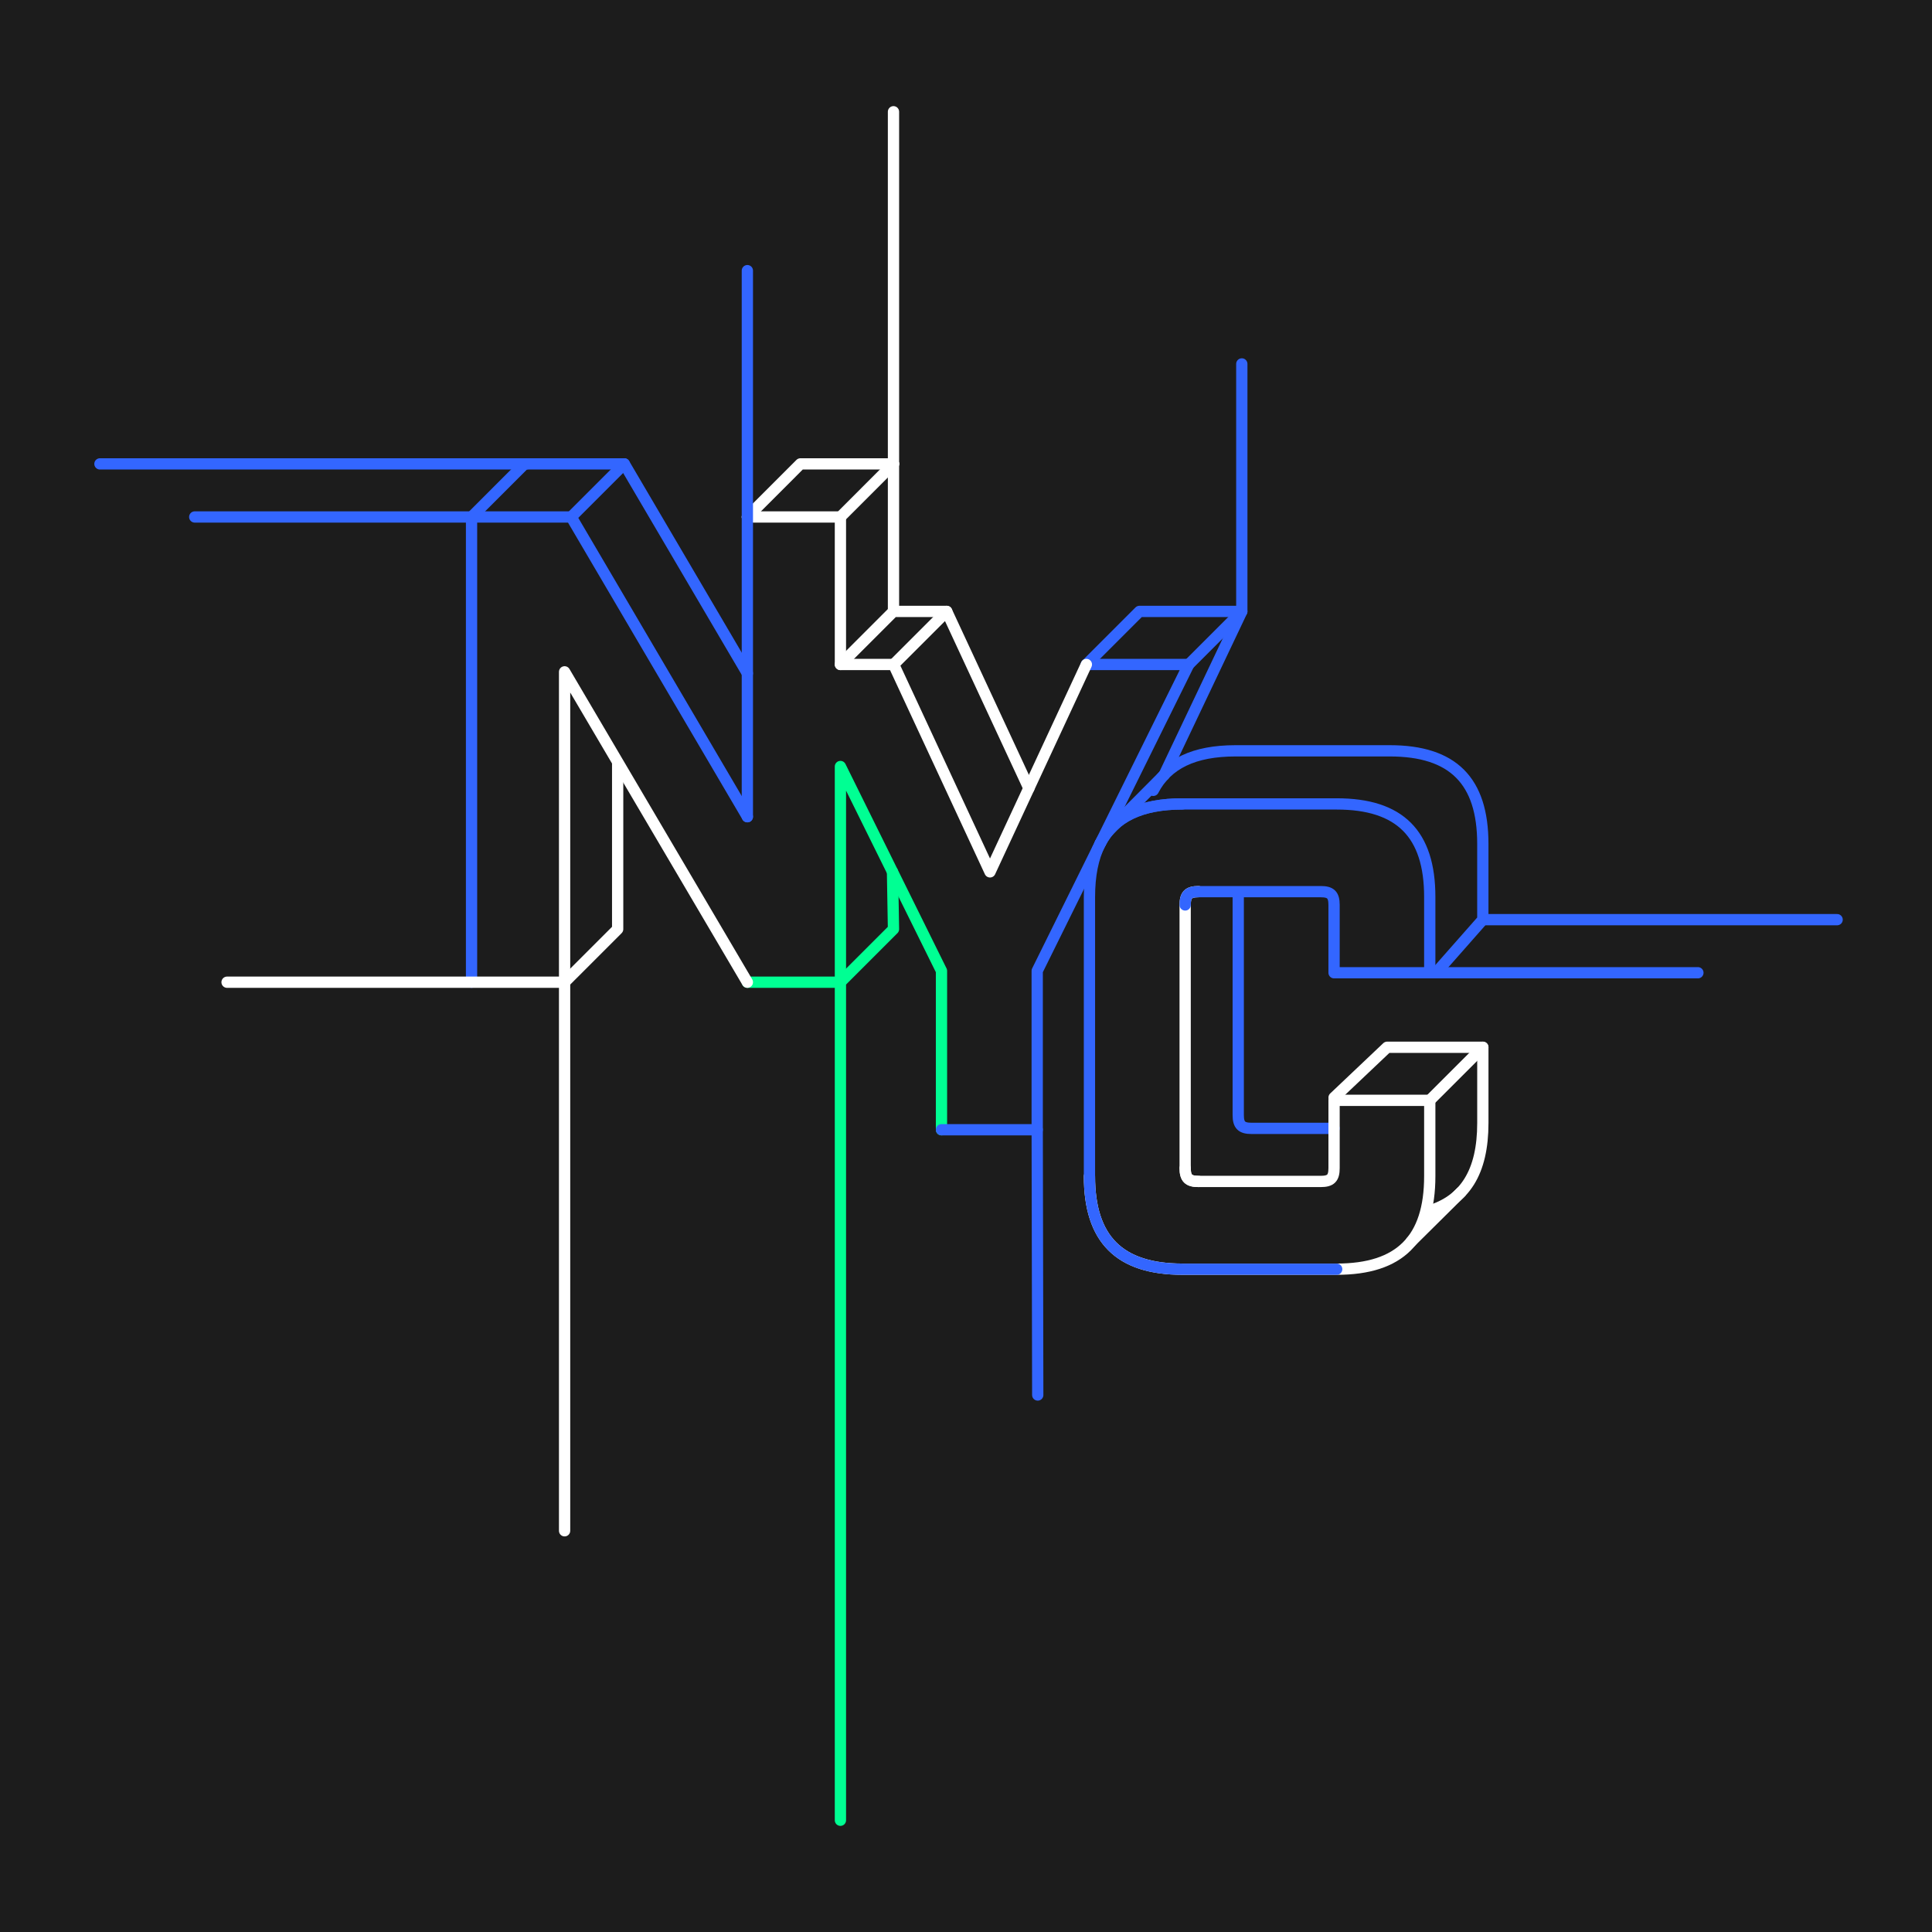 <?xml version="1.0" encoding="UTF-8"?>
<svg id="uuid-4154c4e4-66d1-401a-949b-392d1e8a64c8" data-name="a" xmlns="http://www.w3.org/2000/svg" width="1200" height="1200" viewBox="0 0 1200 1200">
  <rect x="0" y="0" width="1200" height="1200" fill="#333333" stroke="none"/>
  <rect x="-1505.46" y="-167.5" width="4341.49" height="1588.74" style="fill: #1c1c1c; stroke: #fff; stroke-linecap: round; stroke-linejoin: round; stroke-width: 7px;"/>
  <g>
    <path d="m893.49,602.43l27.52-31.22v-47.06c0-39.22-18.58-57.8-57.8-57.8h-95.77c-25.72,0-42.56,7.99-51.11,24.55" style="fill: none; stroke: #36f; stroke-linecap: round; stroke-linejoin: round; stroke-width: 7px;"/>
    <path d="m828.6,700.85h-51.25c-6.19,0-8.26-2.06-8.26-8.26v-137.07" style="fill: none; stroke: #36f; stroke-linecap: round; stroke-linejoin: round; stroke-width: 7px;"/>
    <line x1="120.95" y1="321.1" x2="292.88" y2="321.1" style="fill: none; stroke: #36f; stroke-linecap: round; stroke-linejoin: round; stroke-width: 7px;"/>
    <line x1="62.07" y1="288.13" x2="326.94" y2="288.13" style="fill: none; stroke: #36f; stroke-linecap: round; stroke-linejoin: round; stroke-width: 7px;"/>
    <polyline points="464.2 610.07 522 610.07 522 476.09 584.77 603.03 584.77 701.7" style="fill: none; stroke: #00ff93; stroke-linecap: round; stroke-linejoin: round; stroke-width: 7px;"/>
    <path d="m676.68,730.51c0,39.22,18.58,57.8,57.8,57.8h95.77c39.22,0,57.8-18.58,57.8-57.8v-47.06h-59.44v42.11c0,6.2-2.06,8.26-8.26,8.26h-75.96c-6.19,0-8.26-2.06-8.26-8.26" style="fill: none; stroke: #fff; stroke-linecap: round; stroke-linejoin: round; stroke-width: 7px;"/>
    <polyline points="554.35 541.53 554.96 577.11 522 610.07 522 1130.59" style="fill: none; stroke: #00ff93; stroke-linecap: round; stroke-linejoin: round; stroke-width: 7px;"/>
    <line x1="350.68" y1="950.8" x2="350.68" y2="610.07" style="fill: none; stroke: #fff; stroke-linecap: round; stroke-linejoin: round; stroke-width: 7px;"/>
    <polyline points="292.88 321.1 325.84 288.13 387.77 288.13 464.2 418.21" style="fill: none; stroke: #36f; stroke-linecap: round; stroke-linejoin: round; stroke-width: 7px;"/>
    <polyline points="674.77 412.72 707.74 379.76 771.31 379.76 723.04 481.38" style="fill: none; stroke: #36f; stroke-linecap: round; stroke-linejoin: round; stroke-width: 7px;"/>
    <line x1="876.55" y1="771.13" x2="907.41" y2="740.54" style="fill: none; stroke: #fff; stroke-linecap: round; stroke-linejoin: round; stroke-width: 7px;"/>
    <path d="m886.76,752.44c23.16-6.6,34.26-24.59,34.26-54.9v-47.06h-59.44l-32.96,31.23" style="fill: none; stroke: #fff; stroke-linecap: round; stroke-linejoin: round; stroke-width: 7px;"/>
    <line x1="921.02" y1="650.48" x2="888.04" y2="683.44" style="fill: none; stroke: #fff; stroke-linecap: round; stroke-linejoin: round; stroke-width: 7px;"/>
    <polyline points="350.68 610.07 383.64 577.11 383.64 474.42" style="fill: none; stroke: #fff; stroke-linecap: round; stroke-linejoin: round; stroke-width: 7px;"/>
    <path d="m744.38,733.81c-6.19,0-8.26-2.06-8.26-8.26v-163.47c0-6.2,2.07-8.26,8.26-8.26" style="fill: none; stroke: #fff; stroke-linecap: round; stroke-linejoin: round; stroke-width: 7px;"/>
    <polyline points="554.96 288.13 497.16 288.13 464.2 321.1" style="fill: none; stroke: #fff; stroke-linecap: round; stroke-linejoin: round; stroke-width: 7px;"/>
    <polyline points="522 412.72 554.96 379.76 588.02 379.76 639.06 489.57" style="fill: none; stroke: #fff; stroke-linecap: round; stroke-linejoin: round; stroke-width: 7px;"/>
    <line x1="555.05" y1="412.72" x2="588.02" y2="379.76" style="fill: none; stroke: #fff; stroke-linecap: round; stroke-linejoin: round; stroke-width: 7px;"/>
    <polyline points="674.77 412.72 738.35 412.72 644.23 603.03 644.23 701.7 584.77 701.7" style="fill: none; stroke: #36f; stroke-linecap: round; stroke-linejoin: round; stroke-width: 7px;"/>
    <line x1="554.96" y1="288.13" x2="554.96" y2="69.41" style="fill: none; stroke: #fff; stroke-linecap: round; stroke-linejoin: round; stroke-width: 7px;"/>
    <line x1="354.8" y1="321.1" x2="387.77" y2="288.13" style="fill: none; stroke: #36f; stroke-linecap: round; stroke-linejoin: round; stroke-width: 7px;"/>
    <polyline points="292.88 610.07 292.88 321.1 354.8 321.1 464.2 507.28" style="fill: none; stroke: #36f; stroke-linecap: round; stroke-linejoin: round; stroke-width: 7px;"/>
    <polyline points="464.2 610.07 350.68 417.29 350.68 610.07 141.03 610.07" style="fill: none; stroke: #fff; stroke-linecap: round; stroke-linejoin: round; stroke-width: 7px;"/>
    <g>
      <path d="m734.48,499.33c-25.72,0-42.56,7.99-51.11,24.55" style="fill: none; stroke: #36f; stroke-linecap: round; stroke-linejoin: round; stroke-width: 7px;"/>
      <path d="m683.29,524.05c-4.43,8.67-6.61,19.66-6.61,33.08v173.39c0,39.22,18.58,57.8,57.8,57.8h95.77" style="fill: none; stroke: #36f; stroke-linecap: round; stroke-linejoin: round; stroke-width: 7px;"/>
    </g>
    <polyline points="771.31 226.04 771.31 379.76 736.2 414.87" style="fill: none; stroke: #36f; stroke-linecap: round; stroke-linejoin: round; stroke-width: 7px;"/>
    <line x1="688.79" y1="515.77" x2="723.04" y2="481.38" style="fill: none; stroke: #36f; stroke-linecap: round; stroke-linejoin: round; stroke-width: 7px;"/>
    <path d="m736.13,562.08c0-6.2,2.07-8.26,8.26-8.26h75.96c6.2,0,8.26,2.07,8.26,8.26v42.11h59.44v-47.06c0-39.22-18.58-57.8-57.8-57.8h-95.77c-25.72,0-42.56,7.99-51.11,24.55" style="fill: none; stroke: #36f; stroke-linecap: round; stroke-linejoin: round; stroke-width: 7px;"/>
    <line x1="922.16" y1="571.22" x2="1141.07" y2="571.22" style="fill: none; stroke: #36f; stroke-linecap: round; stroke-linejoin: round; stroke-width: 7px;"/>
    <line x1="1054.6" y1="604.19" x2="888.04" y2="604.19" style="fill: none; stroke: #36f; stroke-linecap: round; stroke-linejoin: round; stroke-width: 7px;"/>
    <line x1="644.56" y1="866.46" x2="644.23" y2="701.7" style="fill: none; stroke: #36f; stroke-linecap: round; stroke-linejoin: round; stroke-width: 7px;"/>
    <line x1="554.96" y1="379.76" x2="554.96" y2="288.13" style="fill: none; stroke: #fff; stroke-linecap: round; stroke-linejoin: round; stroke-width: 7px;"/>
    <line x1="522" y1="321.1" x2="554.96" y2="288.13" style="fill: none; stroke: #fff; stroke-linecap: round; stroke-linejoin: round; stroke-width: 7px;"/>
    <polyline points="464.2 321.1 522 321.1 522 412.72 555.05 412.72 614.91 541.53 674.77 412.72 674.77 412.72" style="fill: none; stroke: #fff; stroke-linecap: round; stroke-linejoin: round; stroke-width: 7px;"/>
  </g>
  <line x1="464.2" y1="507.28" x2="464.2" y2="168.1" style="fill: none; stroke: #36f; stroke-linecap: round; stroke-linejoin: round; stroke-width: 7px;"/>
</svg>